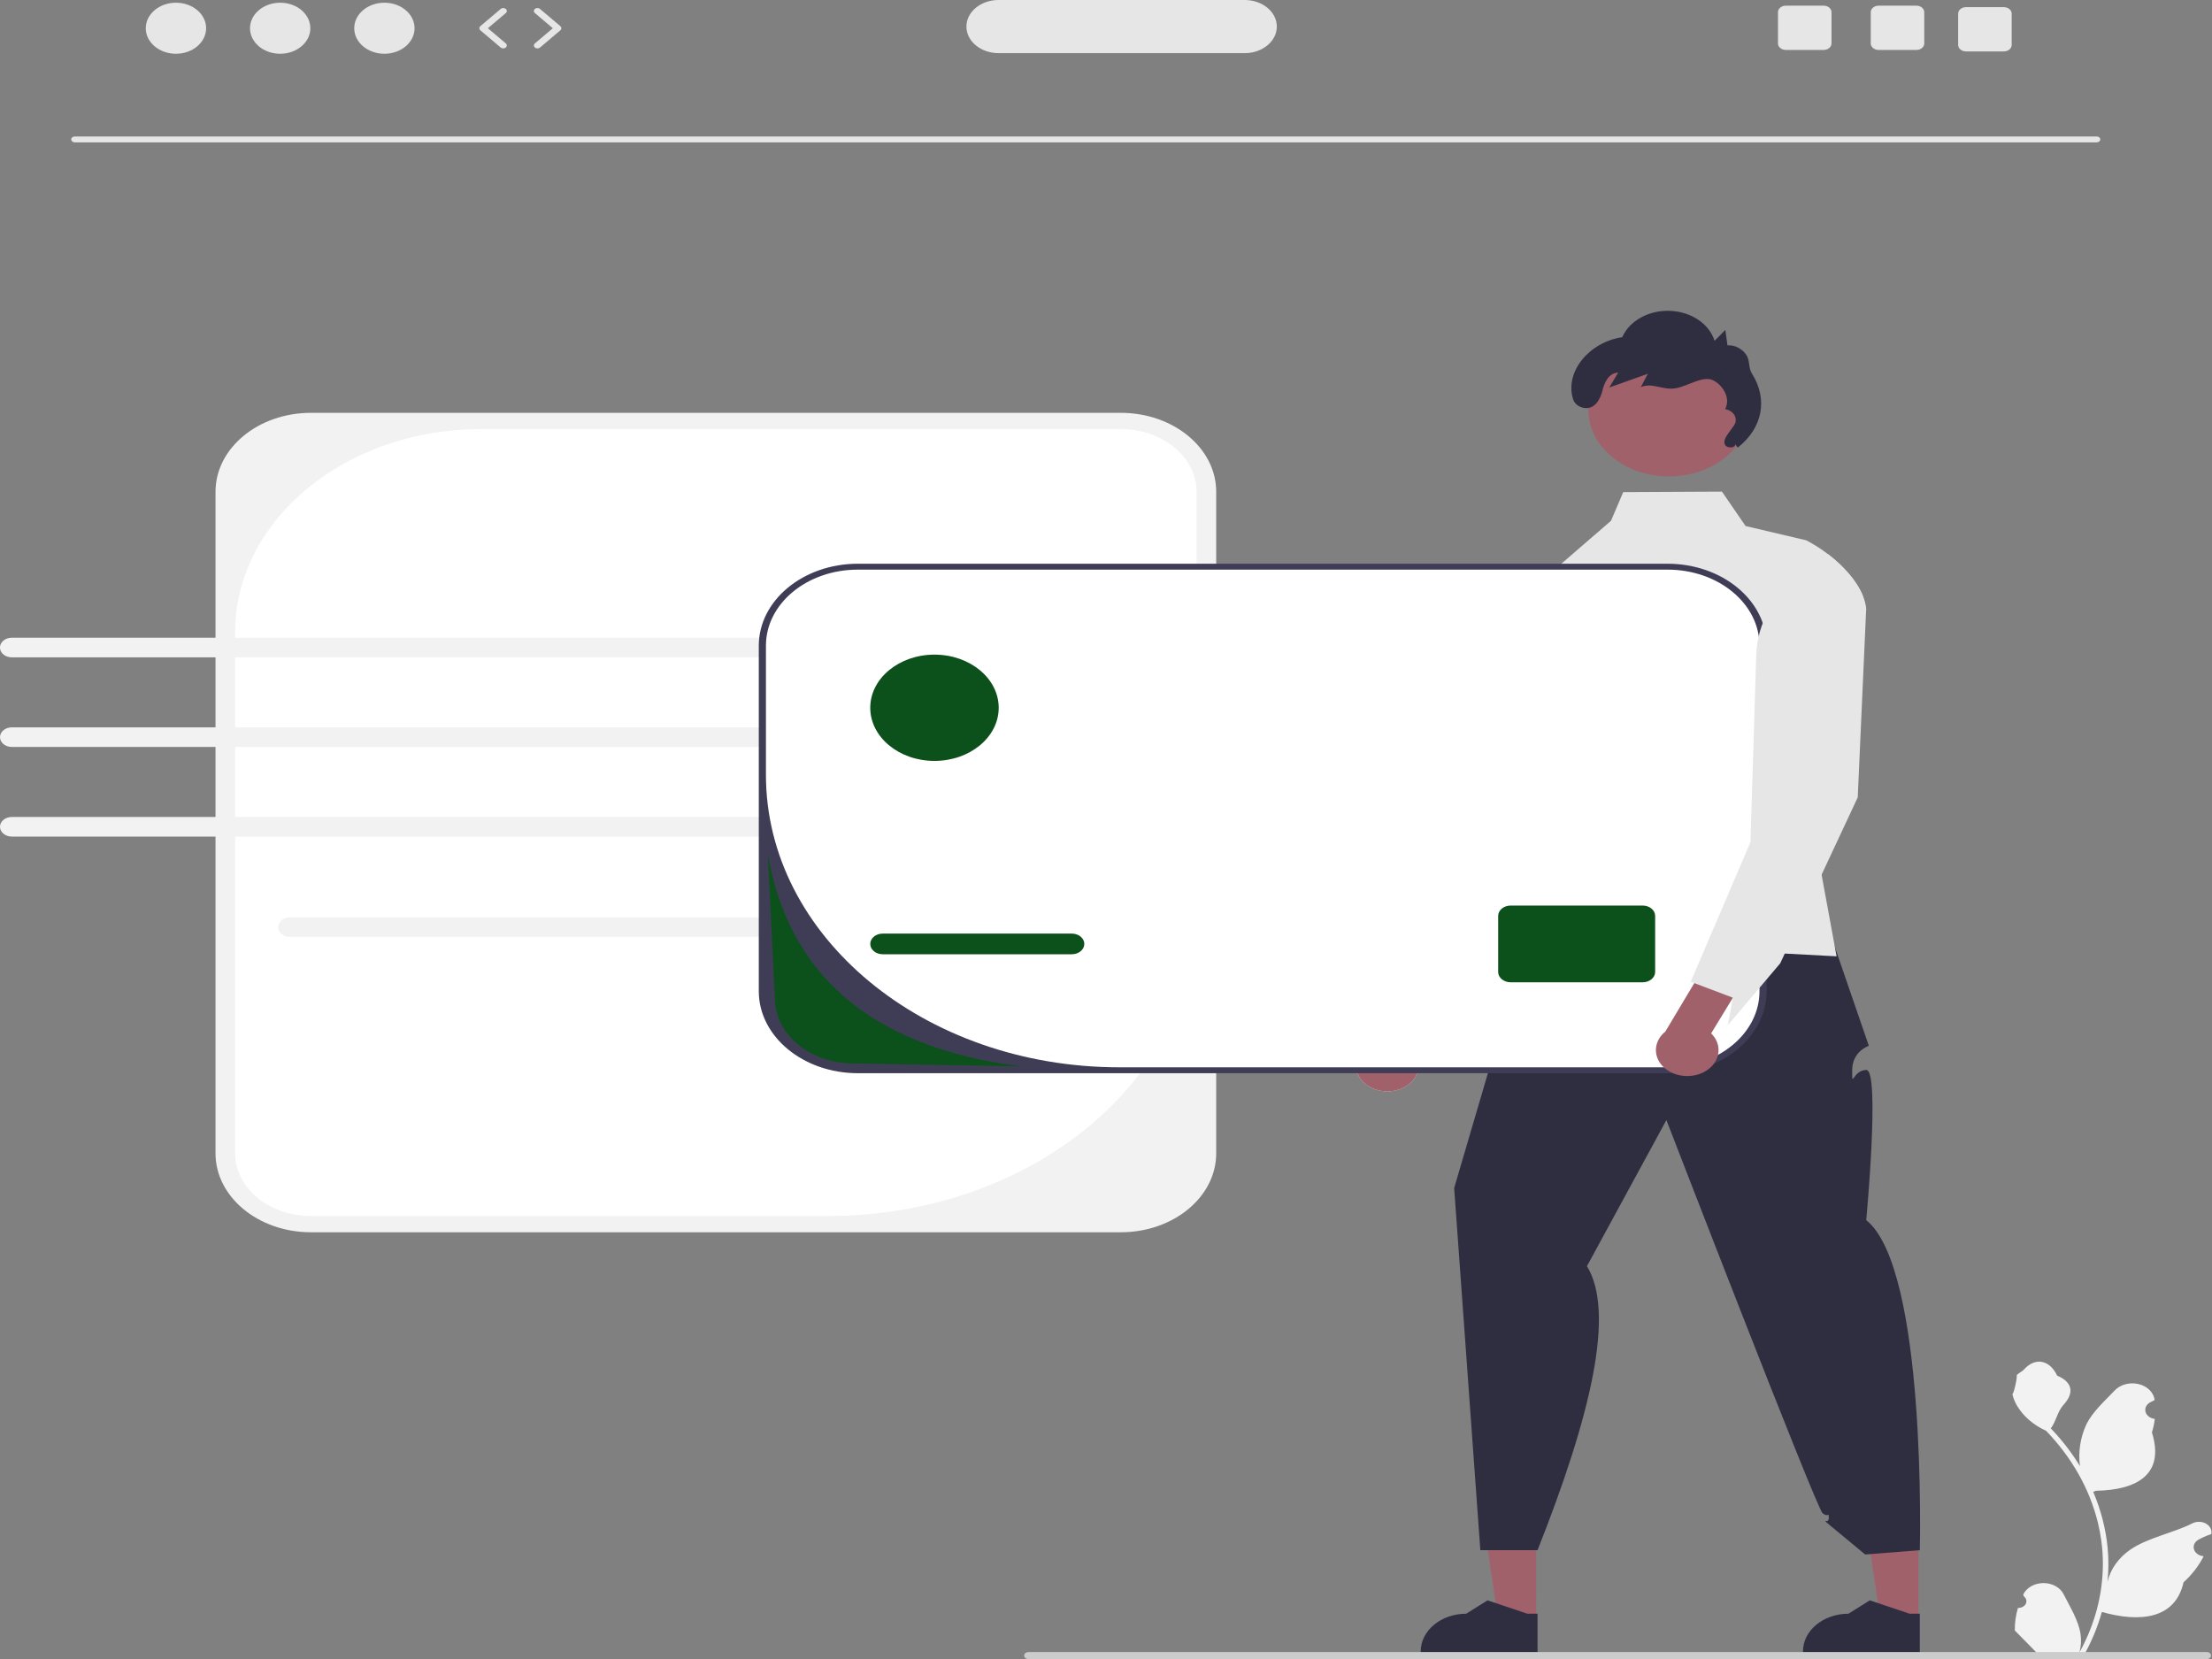 <?xml version="1.0" encoding="UTF-8"?>
<svg xmlns="http://www.w3.org/2000/svg" xmlns:xlink="http://www.w3.org/1999/xlink" width="600px" height="450px" viewBox="0 0 600 450" version="1.1">
<rect x="0" y="0" width="600" height="450" fill="#808080" stroke="none"/>
<g id="surface1">
<path style=" stroke:none;fill-rule:nonzero;fill:rgb(94.902%,94.902%,94.902%);fill-opacity:1;" d="M 84.34 111.98 L 304.012 111.98 C 318.305 111.98 329.891 121.566 329.891 133.395 L 329.891 312.836 C 329.891 324.66 318.305 334.25 304.012 334.25 L 84.34 334.25 C 70.047 334.25 58.457 324.66 58.457 312.836 L 58.457 133.395 C 58.457 121.566 70.047 111.98 84.34 111.98 Z M 84.34 111.98 "/>
<path style=" stroke:none;fill-rule:nonzero;fill:rgb(100%,100%,100%);fill-opacity:1;" d="M 130.469 116.383 C 93.637 116.383 63.781 141.086 63.781 171.562 L 63.781 312.836 C 63.781 322.23 72.984 329.844 84.34 329.844 L 224.539 329.844 C 279.785 329.844 324.57 292.789 324.57 247.078 L 324.57 133.395 C 324.57 124 315.363 116.383 304.008 116.383 Z M 130.469 116.383 "/>
<path style=" stroke:none;fill-rule:nonzero;fill:rgb(90.196%,90.196%,90.196%);fill-opacity:1;" d="M 568.734 38.617 L 20.285 38.617 C 19.75 38.617 19.316 38.262 19.316 37.816 C 19.316 37.375 19.75 37.016 20.285 37.016 L 568.734 37.016 C 569.27 37.016 569.699 37.375 569.699 37.816 C 569.699 38.262 569.27 38.617 568.734 38.617 Z M 568.734 38.617 "/>
<path style=" stroke:none;fill-rule:nonzero;fill:rgb(90.196%,90.196%,90.196%);fill-opacity:1;" d="M 55.91 7.66 C 55.91 3.836 52.246 0.734 47.723 0.734 C 43.203 0.734 39.539 3.836 39.539 7.66 C 39.539 11.48 43.203 14.582 47.723 14.582 C 52.246 14.582 55.91 11.48 55.91 7.66 Z M 55.91 7.66 "/>
<path style=" stroke:none;fill-rule:nonzero;fill:rgb(90.196%,90.196%,90.196%);fill-opacity:1;" d="M 84.18 7.66 C 84.18 3.836 80.516 0.734 75.996 0.734 C 71.477 0.734 67.812 3.836 67.812 7.66 C 67.812 11.48 71.477 14.582 75.996 14.582 C 80.516 14.582 84.18 11.48 84.18 7.66 Z M 84.18 7.66 "/>
<path style=" stroke:none;fill-rule:nonzero;fill:rgb(90.196%,90.196%,90.196%);fill-opacity:1;" d="M 112.449 7.66 C 112.449 3.836 108.785 0.734 104.266 0.734 C 99.746 0.734 96.082 3.836 96.082 7.66 C 96.082 11.48 99.746 14.582 104.266 14.582 C 108.785 14.582 112.449 11.48 112.449 7.66 Z M 112.449 7.66 "/>
<path style=" stroke:none;fill-rule:nonzero;fill:rgb(90.196%,90.196%,90.196%);fill-opacity:1;" d="M 136.504 13.129 C 136.242 13.129 135.996 13.043 135.812 12.891 L 130.289 8.219 C 129.922 7.906 129.922 7.41 130.289 7.098 L 135.812 2.43 C 136.055 2.219 136.41 2.137 136.746 2.207 C 137.086 2.277 137.352 2.492 137.445 2.77 C 137.535 3.047 137.441 3.344 137.195 3.547 L 132.336 7.66 L 137.195 11.77 C 137.469 12 137.547 12.344 137.395 12.641 C 137.246 12.938 136.895 13.129 136.504 13.129 Z M 136.504 13.129 "/>
<path style=" stroke:none;fill-rule:nonzero;fill:rgb(90.196%,90.196%,90.196%);fill-opacity:1;" d="M 145.785 13.129 C 145.395 13.129 145.043 12.938 144.891 12.641 C 144.742 12.344 144.82 12 145.09 11.77 L 149.949 7.66 L 145.09 3.547 C 144.844 3.344 144.75 3.047 144.844 2.77 C 144.938 2.492 145.203 2.277 145.539 2.207 C 145.875 2.137 146.234 2.219 146.477 2.43 L 151.996 7.098 C 152.363 7.41 152.363 7.906 151.996 8.219 L 146.477 12.891 C 146.293 13.043 146.043 13.129 145.785 13.129 Z M 145.785 13.129 "/>
<path style=" stroke:none;fill-rule:nonzero;fill:rgb(90.196%,90.196%,90.196%);fill-opacity:1;" d="M 519.824 1.539 L 509.559 1.539 C 508.387 1.539 507.438 2.324 507.438 3.293 L 507.438 11.793 C 507.438 12.762 508.387 13.547 509.559 13.547 L 519.824 13.547 C 520.996 13.551 521.949 12.766 521.953 11.793 L 521.953 3.293 C 521.949 2.32 520.996 1.535 519.824 1.539 Z M 519.824 1.539 "/>
<path style=" stroke:none;fill-rule:nonzero;fill:rgb(90.196%,90.196%,90.196%);fill-opacity:1;" d="M 494.664 1.539 L 484.395 1.539 C 483.227 1.539 482.277 2.324 482.277 3.293 L 482.277 11.793 C 482.277 12.762 483.227 13.547 484.395 13.547 L 494.664 13.547 C 495.836 13.551 496.789 12.766 496.793 11.793 L 496.793 3.293 C 496.789 2.32 495.836 1.535 494.664 1.539 Z M 494.664 1.539 "/>
<path style=" stroke:none;fill-rule:nonzero;fill:rgb(90.196%,90.196%,90.196%);fill-opacity:1;" d="M 543.535 1.938 L 533.266 1.938 C 532.098 1.938 531.148 2.723 531.148 3.691 L 531.148 12.195 C 531.148 13.164 532.098 13.949 533.266 13.949 L 543.535 13.949 C 544.707 13.949 545.66 13.164 545.664 12.195 L 545.664 3.691 C 545.66 2.723 544.707 1.938 543.535 1.938 Z M 543.535 1.938 "/>
<path style=" stroke:none;fill-rule:nonzero;fill:rgb(90.196%,90.196%,90.196%);fill-opacity:1;" d="M 337.621 14.414 L 270.848 14.414 C 266.039 14.414 262.141 11.188 262.141 7.207 C 262.141 3.227 266.039 0 270.848 0 L 337.621 0 C 342.434 0 346.332 3.227 346.332 7.207 C 346.332 11.188 342.434 14.414 337.621 14.414 Z M 337.621 14.414 "/>
<path style=" stroke:none;fill-rule:nonzero;fill:rgb(94.902%,94.902%,94.902%);fill-opacity:1;" d="M 227.68 254.145 L 78.652 254.145 C 76.879 254.145 75.441 252.953 75.441 251.488 C 75.441 250.02 76.879 248.828 78.652 248.828 L 227.68 248.828 C 229.453 248.828 230.891 250.02 230.891 251.488 C 230.891 252.953 229.453 254.145 227.68 254.145 Z M 227.68 254.145 "/>
<path style=" stroke:none;fill-rule:nonzero;fill:rgb(94.902%,94.902%,94.902%);fill-opacity:1;" d="M 227.68 178.301 L 3.215 178.301 C 2.066 178.301 1 177.797 0.426 176.973 C -0.148 176.148 -0.148 175.133 0.426 174.309 C 1 173.488 2.066 172.98 3.215 172.98 L 227.68 172.98 C 229.453 172.984 230.887 174.176 230.887 175.641 C 230.887 177.109 229.453 178.297 227.68 178.301 Z M 227.68 178.301 "/>
<path style=" stroke:none;fill-rule:nonzero;fill:rgb(94.902%,94.902%,94.902%);fill-opacity:1;" d="M 227.684 197.289 L 3.211 197.289 C 1.434 197.289 0 198.48 0 199.949 C 0 201.418 1.434 202.609 3.211 202.609 L 227.684 202.609 C 229.457 202.609 230.895 201.418 230.895 199.949 C 230.895 198.48 229.457 197.289 227.684 197.289 Z M 227.684 197.289 "/>
<path style=" stroke:none;fill-rule:nonzero;fill:rgb(94.902%,94.902%,94.902%);fill-opacity:1;" d="M 227.68 226.922 L 3.215 226.922 C 1.438 226.922 0 225.73 0 224.262 C 0 222.793 1.438 221.602 3.215 221.602 L 227.68 221.602 C 229.453 221.602 230.891 222.793 230.891 224.262 C 230.891 225.73 229.453 226.922 227.68 226.922 Z M 227.68 226.922 "/>
<path style=" stroke:none;fill-rule:nonzero;fill:rgb(62.745%,38.039%,41.569%);fill-opacity:1;" d="M 416.691 439.363 L 406.387 439.359 L 401.484 406.473 L 416.695 406.473 Z M 416.691 439.363 "/>
<path style=" stroke:none;fill-rule:nonzero;fill:rgb(18.431%,18.039%,25.49%);fill-opacity:1;" d="M 417.055 448.258 L 385.367 448.254 L 385.367 447.926 C 385.367 442.289 390.887 437.719 397.699 437.719 L 403.488 434.086 L 414.289 437.719 L 417.055 437.719 Z M 417.055 448.258 "/>
<path style=" stroke:none;fill-rule:nonzero;fill:rgb(62.745%,38.039%,41.569%);fill-opacity:1;" d="M 520.379 439.363 L 510.074 439.359 L 505.172 406.473 L 520.383 406.473 Z M 520.379 439.363 "/>
<path style=" stroke:none;fill-rule:nonzero;fill:rgb(18.431%,18.039%,25.49%);fill-opacity:1;" d="M 520.742 448.258 L 489.055 448.254 L 489.055 447.926 C 489.055 442.289 494.574 437.719 501.387 437.719 L 507.176 434.086 L 517.977 437.719 L 520.742 437.719 Z M 520.742 448.258 "/>
<path style=" stroke:none;fill-rule:nonzero;fill:rgb(18.431%,18.039%,25.49%);fill-opacity:1;" d="M 425.102 250.422 C 425.102 250.422 418.332 256.363 418.047 260.219 C 417.762 264.074 421.289 257.07 417.762 264.074 C 414.234 271.078 414.234 266.41 414.234 271.078 C 414.234 275.746 406.762 280.309 406.762 280.309 L 394.438 322.258 L 401.539 420.484 L 417.055 420.484 C 431.477 384.113 438.188 356.023 430.457 343.445 L 452.008 303.816 C 452.008 303.816 492.727 409.246 494.391 410.488 C 496.055 411.73 496.055 409.98 496.055 411.73 C 496.055 413.48 493.938 411.73 496.055 413.48 L 505.93 421.652 L 520.742 420.484 C 520.742 420.484 522.727 344.152 506.215 330.961 C 506.215 330.961 510.027 290.109 506.215 290.223 C 502.402 290.34 502.402 295.59 502.402 290.34 C 502.402 285.086 506.922 283.684 506.922 283.684 L 494.227 246.789 Z M 425.102 250.422 "/>
<path style=" stroke:none;fill-rule:nonzero;fill:rgb(90.196%,90.196%,90.196%);fill-opacity:1;" d="M 505.059 169.098 L 490.715 218.781 L 494.102 237.262 L 498.168 259.402 L 484.113 258.648 L 462.371 257.48 L 421.996 255.32 L 418.465 157.273 L 436.984 141.258 L 440.297 133.484 L 467.074 133.348 L 473.48 142.684 L 489.949 146.559 C 492.066 147.668 494.059 148.941 495.891 150.355 C 499.957 153.469 503.559 157.426 505.242 161.477 C 505.75 162.656 506.07 163.887 506.199 165.137 Z M 505.059 169.098 "/>
<path style=" stroke:none;fill-rule:nonzero;fill:rgb(90.196%,90.196%,90.196%);fill-opacity:1;" d="M 380.414 295.16 C 382.598 294.16 384.141 292.422 384.637 290.398 C 385.137 288.375 384.535 286.273 382.992 284.648 L 403.418 253.879 L 394.523 247.113 L 370.586 283.805 C 367.402 286.207 366.895 290.195 369.402 293.094 C 371.91 295.992 376.641 296.879 380.414 295.16 Z M 380.414 295.16 "/>
<path style=" stroke:none;fill-rule:nonzero;fill:rgb(90.196%,90.196%,90.196%);fill-opacity:1;" d="M 430.234 151.277 L 425.473 221.848 L 402.535 266.195 L 387.605 282.578 L 389.301 275.156 L 379.012 270.895 L 378.043 270.5 L 397.801 207.059 L 399.621 182.406 C 400.254 173.832 405.203 165.867 413.262 160.445 L 424.688 152.766 Z M 430.234 151.277 "/>
<path style=" stroke:none;fill-rule:nonzero;fill:rgb(62.745%,38.039%,41.569%);fill-opacity:1;" d="M 380.414 295.16 C 382.598 294.16 384.141 292.422 384.637 290.398 C 385.137 288.375 384.535 286.273 382.992 284.648 L 403.418 253.879 L 394.523 247.113 L 370.586 283.805 C 367.402 286.207 366.895 290.195 369.402 293.094 C 371.91 295.992 376.641 296.879 380.414 295.16 Z M 380.414 295.16 "/>
<path style=" stroke:none;fill-rule:nonzero;fill:rgb(90.196%,90.196%,90.196%);fill-opacity:1;" d="M 430.234 151.277 L 425.473 221.848 L 402.535 266.195 L 387.605 282.578 L 389.301 275.156 L 379.012 270.895 L 378.043 270.5 L 397.801 207.059 L 399.621 182.406 C 400.254 173.832 405.203 165.867 413.262 160.445 L 424.688 152.766 Z M 430.234 151.277 "/>
<path style=" stroke:none;fill-rule:nonzero;fill:rgb(100%,100%,100%);fill-opacity:1;" d="M 232.672 153.711 L 452.34 153.711 C 466.637 153.711 478.223 163.297 478.223 175.125 L 478.223 268.891 C 478.223 280.715 466.637 290.305 452.34 290.305 L 232.672 290.305 C 218.375 290.305 206.789 280.715 206.789 268.891 L 206.789 175.125 C 206.789 163.297 218.375 153.711 232.672 153.711 Z M 232.672 153.711 "/>
<path style=" stroke:none;fill-rule:nonzero;fill:rgb(24.706%,23.922%,33.725%);fill-opacity:1;" d="M 452.34 291.105 L 232.672 291.105 C 217.848 291.09 205.84 281.152 205.82 268.891 L 205.82 175.125 C 205.84 162.863 217.848 152.922 232.672 152.91 L 452.34 152.91 C 467.164 152.922 479.172 162.863 479.191 175.125 L 479.191 268.891 C 479.172 281.152 467.164 291.09 452.34 291.105 Z M 232.672 154.512 C 218.91 154.512 207.758 163.738 207.758 175.125 L 207.758 210.172 C 207.758 253.984 250.684 289.504 303.637 289.504 L 452.34 289.504 C 466.102 289.504 477.254 280.273 477.254 268.891 L 477.254 175.125 C 477.254 163.738 466.102 154.512 452.34 154.512 Z M 232.672 154.512 "/>
<path style=" stroke:none;fill-rule:nonzero;fill:rgb(4.706%,31.373%,10.588%);fill-opacity:1;" d="M 239.441 253.234 L 290.73 253.234 C 292.602 253.234 294.117 254.488 294.117 256.039 C 294.117 257.586 292.602 258.84 290.73 258.84 L 239.441 258.84 C 237.57 258.84 236.055 257.586 236.055 256.039 C 236.055 254.488 237.57 253.234 239.441 253.234 Z M 239.441 253.234 "/>
<path style=" stroke:none;fill-rule:nonzero;fill:rgb(4.706%,31.373%,10.588%);fill-opacity:1;" d="M 409.766 245.629 L 445.57 245.629 C 447.441 245.629 448.957 246.883 448.957 248.43 L 448.957 263.645 C 448.957 265.191 447.441 266.445 445.57 266.445 L 409.766 266.445 C 407.895 266.445 406.375 265.191 406.375 263.645 L 406.375 248.43 C 406.375 246.883 407.895 245.629 409.766 245.629 Z M 409.766 245.629 "/>
<path style=" stroke:none;fill-rule:nonzero;fill:rgb(4.706%,31.373%,10.588%);fill-opacity:1;" d="M 270.895 191.98 C 270.895 199.941 263.094 206.395 253.473 206.395 C 243.852 206.395 236.055 199.941 236.055 191.98 C 236.055 184.02 243.852 177.566 253.473 177.566 C 263.094 177.566 270.895 184.02 270.895 191.98 Z M 270.895 191.98 "/>
<path style=" stroke:none;fill-rule:nonzero;fill:rgb(62.745%,38.039%,41.569%);fill-opacity:1;" d="M 474.578 111.121 C 474.578 121.117 464.785 129.219 452.707 129.219 C 440.625 129.219 430.832 121.117 430.832 111.121 C 430.832 101.129 440.625 93.023 452.707 93.023 C 464.785 93.023 474.578 101.129 474.578 111.121 Z M 474.578 111.121 "/>
<path style=" stroke:none;fill-rule:nonzero;fill:rgb(18.431%,18.039%,25.49%);fill-opacity:1;" d="M 470.648 120.477 C 470.82 121.559 468.457 121.672 467.926 120.676 C 467.391 119.68 468.082 118.547 468.754 117.609 L 470.316 115.434 C 470.91 114.602 470.984 113.582 470.512 112.699 C 470.039 111.812 469.078 111.172 467.934 110.977 C 469.363 108.32 467.812 105.004 464.969 103.297 C 462.121 101.59 457.891 104.785 454.438 105.332 C 450.988 105.879 448.227 103.695 445.078 104.992 L 446.969 101.387 L 436.508 105.113 L 438.938 101.059 C 436.297 101.18 435.172 103.84 434.648 105.984 C 434.086 108.266 432.617 111.125 429.613 110.648 C 428.164 110.383 427.023 109.449 426.688 108.25 C 424.367 100.852 431.102 92.762 440.027 91.465 C 441.988 86.988 447.242 84.09 452.988 84.316 C 458.738 84.543 463.637 87.84 465.074 92.449 L 468 89.484 L 468.57 93.688 C 470.672 93.5 472.66 94.73 473.684 96.262 C 474.703 97.793 474.223 99.77 475.203 101.32 C 479.602 108.27 478.145 116.09 471.355 121.418 "/>
<path style=" stroke:none;fill-rule:nonzero;fill:rgb(94.902%,94.902%,94.902%);fill-opacity:1;" d="M 547.363 436.145 C 548.285 436.18 549.137 435.734 549.492 435.031 C 549.848 434.328 549.633 433.516 548.957 432.996 L 548.805 432.5 C 548.824 432.461 548.844 432.422 548.863 432.383 C 549.793 430.57 551.941 429.398 554.316 429.406 C 556.695 429.414 558.832 430.602 559.742 432.418 C 561.523 435.961 563.789 439.512 564.348 443.262 C 564.59 444.918 564.488 446.598 564.039 448.227 C 568.219 440.684 570.391 432.488 570.402 424.188 C 570.402 422.105 570.266 420.027 569.984 417.957 C 569.754 416.262 569.434 414.578 569.02 412.906 C 566.781 403.832 561.973 395.328 554.988 388.09 C 551.609 386.566 548.875 384.219 547.156 381.367 C 546.535 380.344 546.094 379.25 545.852 378.121 C 546.23 378.16 547.289 373.355 547 373.062 C 547.531 372.395 548.484 372.062 549.062 371.414 C 551.949 368.176 555.926 368.738 558 373.141 C 562.438 374.992 562.48 378.062 559.758 381.016 C 558.027 382.895 557.789 385.438 556.27 387.449 C 556.426 387.613 556.59 387.777 556.746 387.941 C 559.602 390.98 562.09 394.242 564.18 397.684 C 563.672 393.828 564.277 389.93 565.945 386.309 C 567.637 382.93 570.809 380.086 573.602 377.168 C 575.113 375.562 577.641 374.871 580.008 375.41 C 582.379 375.949 584.121 377.617 584.426 379.637 C 584.43 379.68 584.438 379.723 584.441 379.766 C 584.027 379.957 583.621 380.164 583.223 380.383 C 582.203 380.945 581.703 381.973 581.969 382.965 C 582.234 383.957 583.211 384.711 584.426 384.867 L 584.484 384.875 C 584.336 386.109 584.078 387.336 583.703 388.539 C 587.285 400.004 579.551 404.18 568.508 404.367 C 568.266 404.469 568.027 404.574 567.785 404.672 C 569.879 409.59 571.195 414.711 571.695 419.906 C 571.98 422.973 571.965 426.055 571.648 429.117 L 571.664 429.008 C 572.465 425.602 574.664 422.527 577.883 420.305 C 582.672 417.051 589.434 415.855 594.598 413.238 C 595.715 412.645 597.152 412.641 598.277 413.23 C 599.398 413.824 600.008 414.898 599.832 415.992 L 599.812 416.105 C 599.043 416.367 598.293 416.664 597.566 417 C 597.152 417.195 596.746 417.398 596.348 417.617 C 595.328 418.184 594.832 419.207 595.098 420.199 C 595.363 421.191 596.336 421.949 597.551 422.102 L 597.613 422.109 C 597.656 422.117 597.691 422.121 597.738 422.125 C 596.422 424.723 594.574 427.117 592.281 429.195 C 590.039 439.203 580.418 440.152 570.129 437.238 L 570.121 437.238 C 568.992 441.297 567.355 445.25 565.238 449.027 L 547.801 449.027 C 547.738 448.867 547.684 448.703 547.625 448.543 C 549.238 448.625 550.859 448.547 552.453 448.305 C 551.156 446.992 549.863 445.668 548.57 444.355 C 548.539 444.328 548.516 444.305 548.488 444.277 C 547.832 443.605 547.168 442.938 546.512 442.266 L 546.512 442.262 C 546.477 440.203 546.766 438.148 547.363 436.145 Z M 547.363 436.145 "/>
<path style=" stroke:none;fill-rule:nonzero;fill:rgb(80%,80%,80%);fill-opacity:1;" d="M 277.797 449.07 C 277.797 449.324 277.918 449.566 278.133 449.746 C 278.352 449.926 278.645 450.027 278.949 450.023 L 598.586 450.023 C 599.223 450.023 599.738 449.598 599.738 449.07 C 599.738 448.547 599.223 448.117 598.586 448.117 L 278.949 448.117 C 278.645 448.117 278.352 448.219 278.133 448.398 C 277.918 448.574 277.797 448.82 277.797 449.07 Z M 277.797 449.07 "/>
<path style=" stroke:none;fill-rule:nonzero;fill:rgb(62.745%,38.039%,41.569%);fill-opacity:1;" d="M 462.023 290.879 C 464.16 289.816 465.629 288.031 466.039 285.992 C 466.449 283.957 465.758 281.875 464.148 280.297 L 483.238 248.949 L 474.059 242.445 L 451.711 279.816 C 448.637 282.312 448.301 286.316 450.93 289.137 C 453.559 291.957 458.324 292.707 462.023 290.879 Z M 462.023 290.879 "/>
<path style=" stroke:none;fill-rule:nonzero;fill:rgb(90.196%,90.196%,90.196%);fill-opacity:1;" d="M 505.242 161.477 L 506.199 165.137 L 503.906 216.285 L 494.102 237.262 L 484.113 258.648 L 482.887 261.285 L 468.668 278.09 L 470.043 270.621 L 459.574 266.664 L 458.598 266.305 L 462.371 257.48 L 471.051 237.207 L 474.805 228.43 L 475.617 202.32 L 476.375 177.633 C 476.637 169.043 481.238 160.938 489.059 155.285 L 495.891 150.355 C 499.957 153.469 503.559 157.426 505.242 161.477 Z M 505.242 161.477 "/>
<path style=" stroke:none;fill-rule:nonzero;fill:rgb(4.706%,31.373%,10.588%);fill-opacity:1;" d="M 276.844 289.254 L 231.477 288.453 C 219.727 288.441 210.207 280.562 210.195 270.84 L 208.262 231.594 C 213.832 263.59 235.238 283.883 276.844 289.254 Z M 276.844 289.254 "/>
</g>
</svg>
